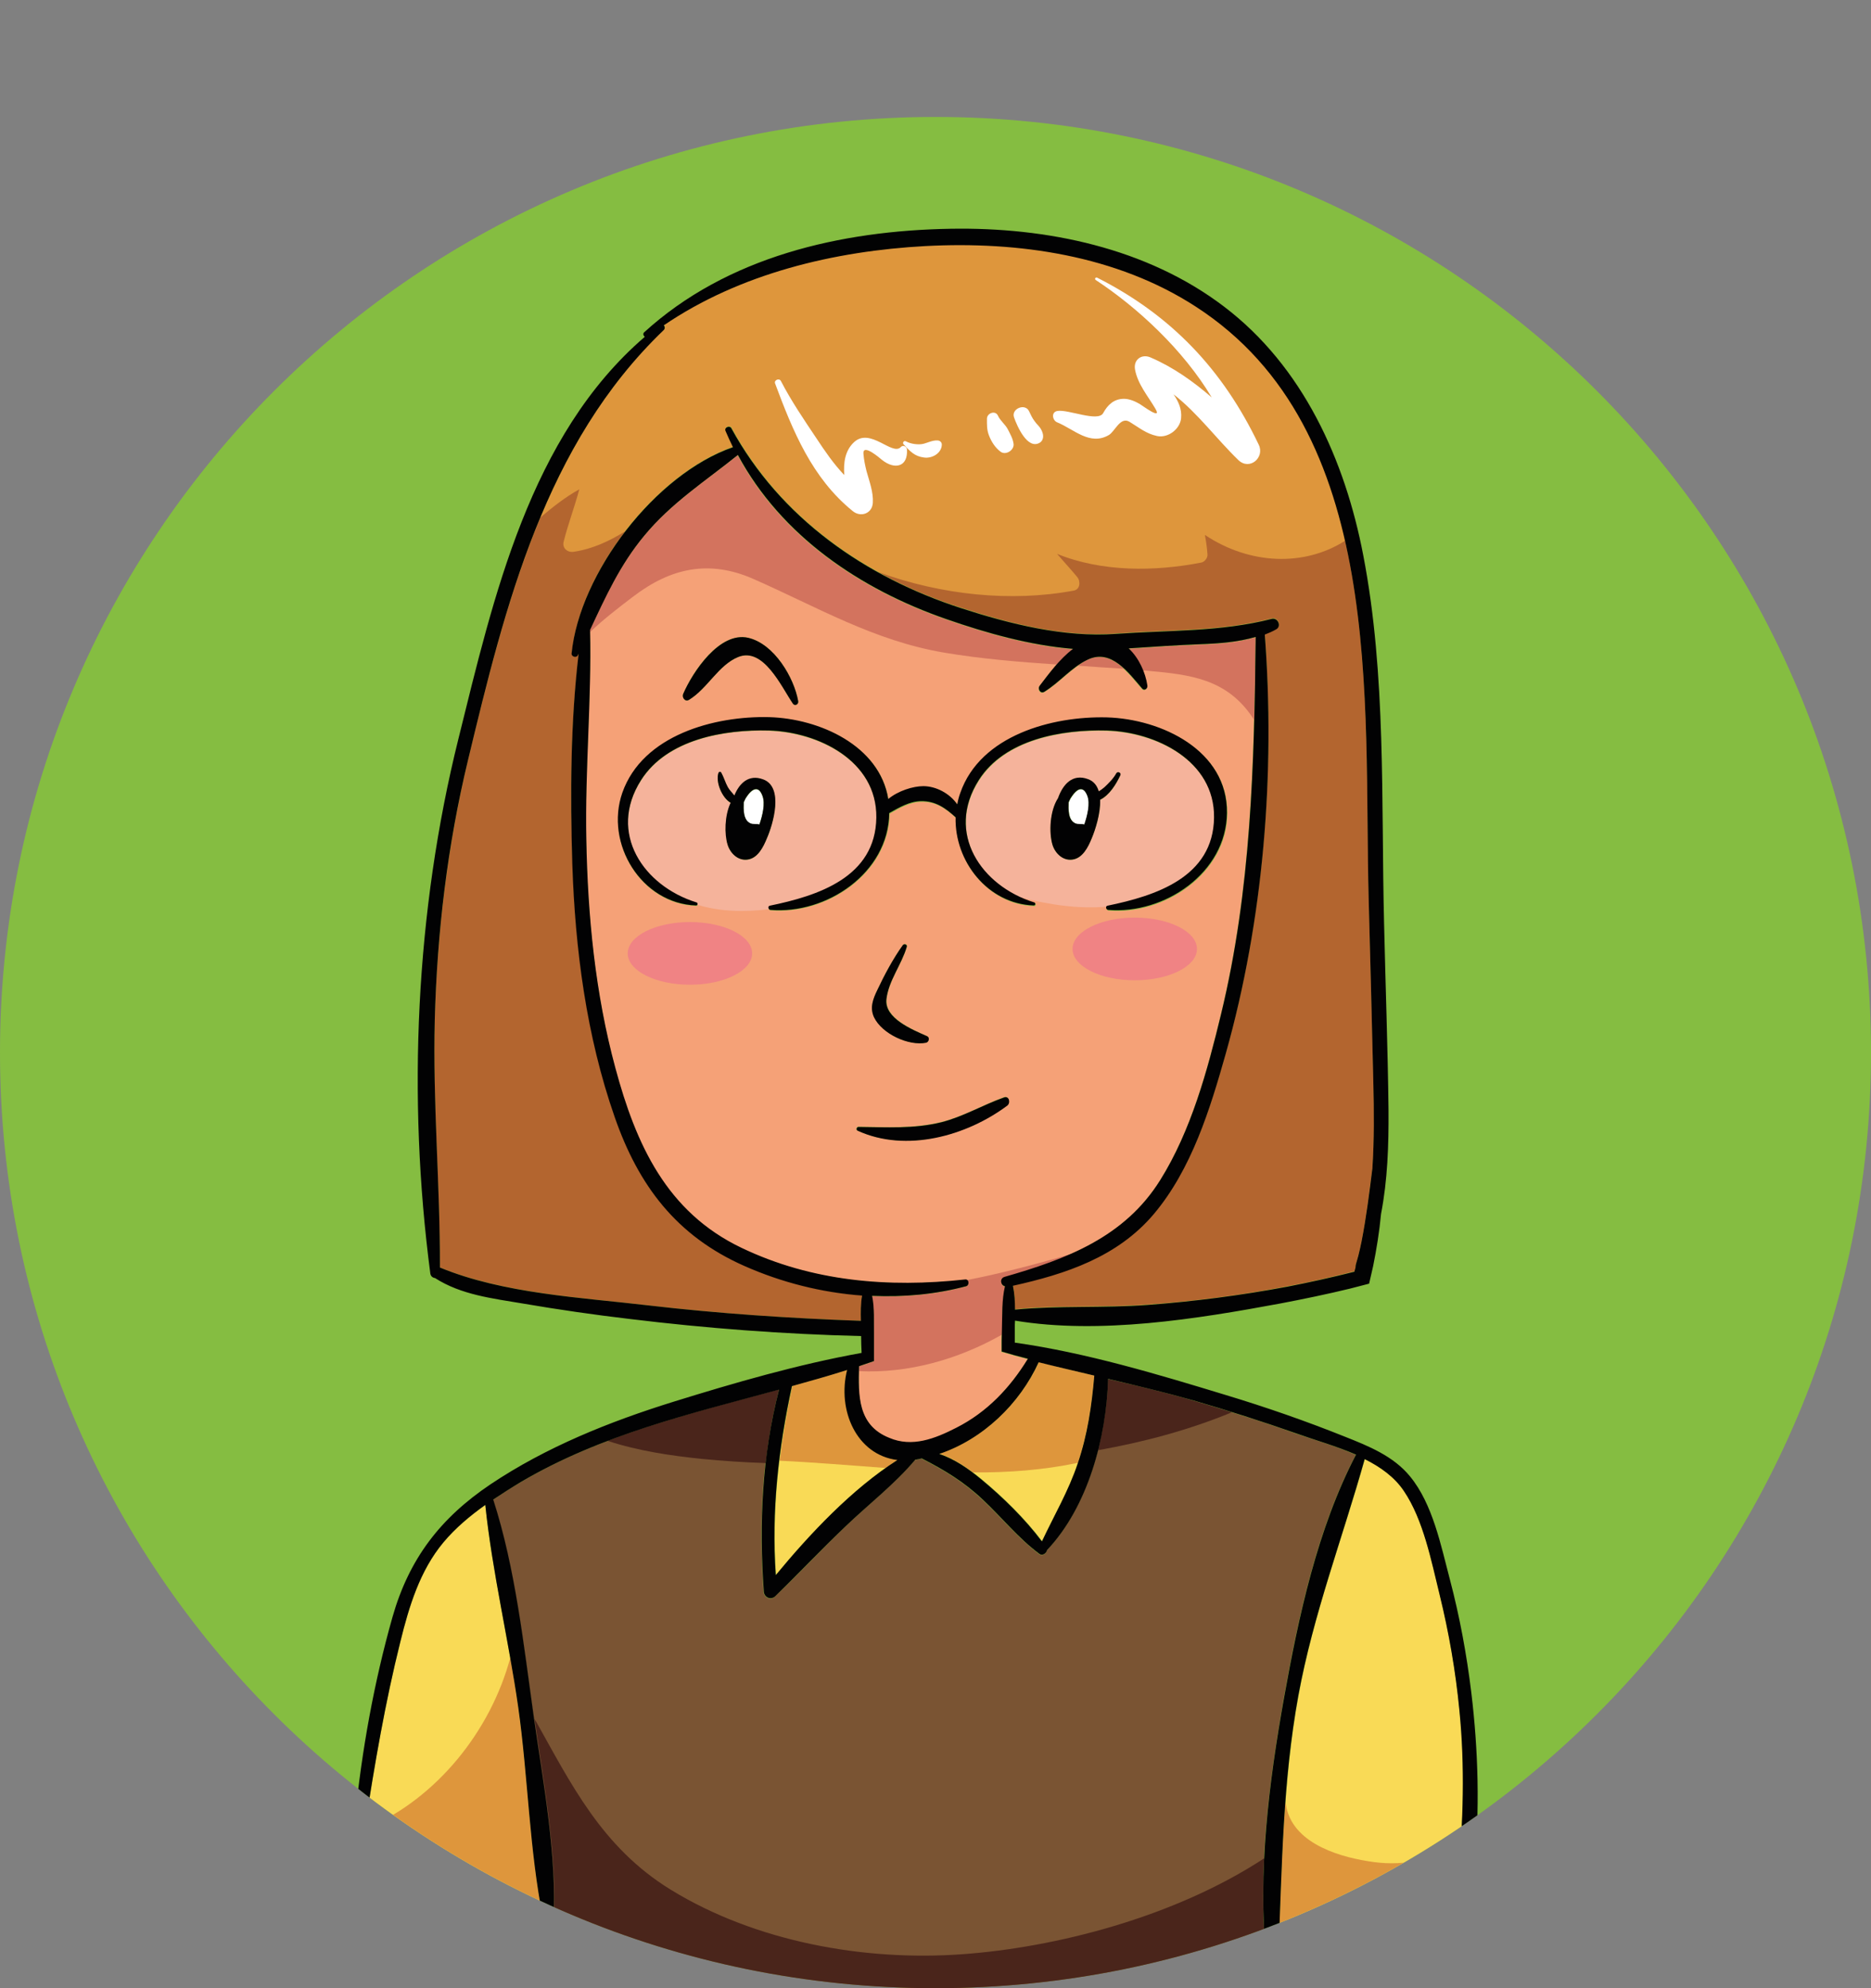 <?xml version="1.0" encoding="utf-8"?>
<!-- Generator: Adobe Illustrator 24.3.0, SVG Export Plug-In . SVG Version: 6.00 Build 0)  -->
<svg version="1.1" id="Layer_1" xmlns="http://www.w3.org/2000/svg" xmlns:xlink="http://www.w3.org/1999/xlink" x="0px" y="0px"
	 viewBox="0 0 80 85" style="enable-background:new 0 0 80 85;" xml:space="preserve">
<rect x="0" y="0" width="80" height="85" fill="#808080" stroke="none"/>
<style type="text/css">
	.st0{fill:#85BD41;}
	.st1{clip-path:url(#SVGID_1_);}
	.st2{fill:#F5A177;}
	.st3{fill:#D3735E;}
	.st4{fill:#F5B39B;}
	.st5{fill:#FFFFFF;}
	.st6{fill:#F9DA56;}
	.st7{fill:#DE963C;}
	.st8{fill:#B3652F;}
	.st9{fill:#7A5433;}
	.st10{fill:#4A251B;}
	.st11{fill:#F08384;}
	.st12{fill:#020203;}
</style>
<g id="Atun_1_">
	<path class="st0" d="M80,45c0,22.09-17.91,40-40,40C17.91,85,0,67.09,0,45C0,22.91,17.91,5,40,5C62.09,5,80,22.91,80,45z"/>
	<g>
		<defs>
			<path id="SVGID_3_" d="M80,45c0,22.09-17.91,40-40,40C17.91,85,0,67.09,0,45C0,22.91,17.91,5,40,5C62.09,5,80,22.91,80,45z"/>
		</defs>
		<clipPath id="SVGID_1_">
			<use xlink:href="#SVGID_3_"  style="overflow:visible;"/>
		</clipPath>
		<g class="st1">
			<g>
				<g>
					<path class="st2" d="M38.01,61.49c0.98,0.41,1.95,0.04,2.87-0.43c1.32-0.67,2.3-1.71,3.06-2.95c-0.19-0.05-0.38-0.1-0.57-0.15
						l-0.55-0.16l0-0.47c0.01-0.17,0.01-0.34,0.01-0.51c0.01-0.6-0.01-1.23,0.13-1.81c-0.19-0.04-0.24-0.33-0.02-0.4
						c2.66-0.77,5.13-1.69,6.66-4.14c1.32-2.11,2.02-4.69,2.6-7.09c1.29-5.32,1.42-10.69,1.48-16.13c-0.75,0.22-1.54,0.28-2.33,0.31
						c-1.04,0.04-2.07,0.11-3.1,0.18c0.43,0.42,0.72,1.05,0.8,1.59c0.02,0.12-0.13,0.24-0.22,0.13c-0.58-0.67-1.33-1.72-2.33-1.24
						c-0.69,0.33-1.19,0.97-1.85,1.37c-0.17,0.11-0.31-0.12-0.2-0.26c0.39-0.51,0.86-1.14,1.42-1.57c-1.84-0.15-3.72-0.68-5.41-1.27
						c-3.69-1.28-7.07-3.56-8.92-7.02c-1.4,1.12-2.85,2.05-4.01,3.46c-1.03,1.25-1.66,2.61-2.31,4.02c0.07,2.98-0.22,5.97-0.16,8.95
						c0.06,3.29,0.39,6.59,1.24,9.77c0.88,3.28,2.19,6.17,5.4,7.7c3.01,1.43,6.28,1.7,9.56,1.35c0.17-0.02,0.19,0.25,0.04,0.29
						c-1.32,0.35-2.67,0.47-4.02,0.41c0.11,0.53,0.07,1.1,0.08,1.64c0,0.23,0,0.46,0,0.7l0,0.45l-0.5,0.17
						c-0.05,0.01-0.09,0.03-0.14,0.05C36.7,59.67,36.67,60.93,38.01,61.49z M46.68,35.85c-0.16,0.37-0.39,0.86-0.84,0.91
						c-0.4,0.04-0.73-0.28-0.84-0.64c-0.15-0.5-0.12-1.44,0.24-1.99c0.2-0.58,0.62-1.06,1.28-0.81c0.25,0.09,0.39,0.28,0.46,0.52
						c0.08-0.06,0.17-0.12,0.25-0.18c0.19-0.17,0.38-0.37,0.5-0.59c0.06-0.11,0.22-0.01,0.17,0.1c-0.18,0.38-0.46,0.84-0.86,1.04
						C47.07,34.79,46.84,35.49,46.68,35.85z M29.21,29.67c0.4-0.94,1.55-2.69,2.79-2.4c1.1,0.26,1.95,1.69,2.13,2.71
						c0.02,0.14-0.15,0.22-0.23,0.1c-0.49-0.74-1.26-2.43-2.34-1.99c-0.85,0.35-1.3,1.34-2.1,1.83
						C29.29,30.02,29.15,29.82,29.21,29.67z M31.95,36.76c-0.4,0.04-0.73-0.28-0.84-0.64c-0.13-0.45-0.12-1.23,0.13-1.79
						c-0.38-0.23-0.65-0.9-0.52-1.28c0.02-0.05,0.09-0.06,0.12-0.01c0.12,0.19,0.17,0.42,0.28,0.62c0.07,0.13,0.19,0.24,0.28,0.36
						c0.21-0.52,0.62-0.92,1.23-0.69c0.89,0.33,0.42,1.93,0.16,2.53C32.63,36.22,32.4,36.71,31.95,36.76z M32.95,38.92
						c-0.1-0.01-0.13-0.16-0.02-0.18c2.04-0.41,4.52-1.21,4.55-3.77c0.03-2.43-2.5-3.65-4.59-3.72c-1.92-0.06-4.36,0.37-5.47,2.12
						c-1.45,2.27,0.11,4.54,2.37,5.23c0.07,0.02,0.06,0.13-0.02,0.13c-2.34-0.08-3.91-2.64-3.15-4.82c0.86-2.47,3.94-3.29,6.28-3.23
						c2.14,0.06,4.72,1.21,5.09,3.5c0.42-0.35,1.07-0.56,1.5-0.55c0.54,0,1.13,0.31,1.45,0.78c0.03-0.17,0.07-0.33,0.13-0.49
						c0.86-2.47,3.94-3.29,6.27-3.23c2.32,0.06,5.16,1.41,5.14,4.09c-0.02,2.56-2.68,4.35-5.08,4.15c-0.1-0.01-0.13-0.16-0.02-0.18
						c2.04-0.41,4.52-1.21,4.55-3.77c0.03-2.43-2.5-3.65-4.59-3.72c-1.92-0.06-4.36,0.37-5.47,2.12c-1.44,2.27,0.11,4.54,2.37,5.23
						c0.07,0.02,0.06,0.13-0.02,0.13c-1.97-0.07-3.39-1.89-3.34-3.77c-0.43-0.39-0.85-0.7-1.48-0.69c-0.5,0.01-0.94,0.27-1.36,0.51
						C38,37.34,35.35,39.12,32.95,38.92z M39.64,44.3c0.11,0.05,0.08,0.24-0.03,0.27c-0.75,0.16-1.89-0.37-2.23-1.09
						c-0.19-0.4-0.04-0.78,0.14-1.16c0.3-0.64,0.68-1.35,1.09-1.92c0.06-0.08,0.2-0.03,0.17,0.07c-0.22,0.76-0.78,1.45-0.87,2.24
						C37.82,43.53,39.01,44.01,39.64,44.3z M36.66,48.33c-0.08-0.03-0.04-0.16,0.04-0.16c1.2,0.01,2.36,0.09,3.54-0.2
						c0.94-0.23,1.78-0.73,2.68-1.06c0.21-0.08,0.29,0.22,0.14,0.33C41.31,48.56,38.73,49.28,36.66,48.33z"/>
					<path class="st3" d="M48.06,28.59c-0.44-0.4-0.95-0.67-1.56-0.38c-0.15,0.07-0.28,0.16-0.41,0.25
						C46.74,28.51,47.4,28.55,48.06,28.59z"/>
					<path class="st3" d="M49.09,28.68c1.81,0.16,3.35,0.35,4.45,1.97c0.03,0.04,0.06,0.09,0.08,0.13c0.03-1.18,0.05-2.35,0.06-3.53
						c-0.75,0.22-1.54,0.28-2.33,0.31c-1.04,0.04-2.07,0.11-3.1,0.18c0.26,0.25,0.46,0.59,0.6,0.93
						C48.94,28.66,49.02,28.67,49.09,28.68z"/>
					<path class="st3" d="M42.84,57.06c0-0.08,0.01-0.16,0.01-0.24c0.01-0.6-0.01-1.23,0.13-1.81c-0.19-0.04-0.24-0.33-0.02-0.4
						c1.01-0.29,2-0.61,2.91-1.02c-1.5,0.44-3.01,0.84-4.54,1.14c0.1,0.05,0.11,0.23-0.02,0.27c-1.32,0.35-2.67,0.47-4.02,0.41
						c0.11,0.53,0.07,1.1,0.08,1.64c0,0.23,0,0.46,0,0.7l0,0.45l-0.5,0.17c-0.05,0.01-0.09,0.03-0.14,0.05c0,0.07,0,0.13,0,0.2
						C38.82,58.72,40.95,58.13,42.84,57.06z"/>
					<path class="st4" d="M47.33,31.25c-1.92-0.06-4.36,0.37-5.47,2.12c-1.31,2.06-0.16,4.1,1.75,4.99c1.25,0.32,2.49,0.51,3.74,0.4
						c0.01-0.01,0.01-0.01,0.02-0.02c2.04-0.41,4.52-1.21,4.55-3.77C51.95,32.53,49.42,31.31,47.33,31.25z M47.9,33.16
						c-0.18,0.38-0.46,0.84-0.86,1.04c0.02,0.59-0.21,1.29-0.36,1.65c-0.16,0.37-0.39,0.86-0.84,0.91c-0.4,0.04-0.73-0.28-0.84-0.64
						c-0.15-0.5-0.12-1.44,0.24-1.99c0.2-0.58,0.62-1.06,1.28-0.81c0.25,0.09,0.39,0.28,0.46,0.52c0.08-0.06,0.17-0.12,0.25-0.18
						c0.19-0.17,0.38-0.37,0.5-0.59C47.8,32.95,47.96,33.05,47.9,33.16z"/>
					<path class="st4" d="M32.88,31.25c-1.92-0.06-4.36,0.37-5.47,2.12c-1.45,2.27,0.11,4.54,2.37,5.23
						c0.04,0.01,0.05,0.05,0.04,0.08c0.96,0.3,2.02,0.32,3.06,0.19c-0.03-0.05-0.03-0.12,0.04-0.14c2.04-0.41,4.52-1.21,4.55-3.77
						C37.5,32.53,34.97,31.31,32.88,31.25z M32.79,35.85c-0.16,0.37-0.39,0.86-0.84,0.91c-0.4,0.04-0.73-0.28-0.84-0.64
						c-0.13-0.45-0.12-1.23,0.13-1.79c-0.38-0.23-0.65-0.9-0.52-1.28c0.02-0.05,0.09-0.06,0.12-0.01c0.12,0.19,0.17,0.42,0.28,0.62
						c0.07,0.13,0.19,0.24,0.28,0.36c0.21-0.52,0.62-0.92,1.23-0.69C33.53,33.65,33.05,35.25,32.79,35.85z"/>
					<path class="st2" d="M42.88,57.82c-1.91,1.03-4.05,1.59-6.16,1.48c0.04,0.93,0.27,1.76,1.28,2.19
						c0.98,0.41,1.95,0.04,2.87-0.43c1.32-0.67,2.3-1.71,3.06-2.95c-0.19-0.05-0.38-0.1-0.57-0.15L42.88,57.82z"/>
					<path class="st3" d="M27.08,25.5c1.6-1.22,3.24-1.58,5.13-0.75c2.73,1.2,5.15,2.64,8.15,3.15c1.6,0.27,3.21,0.4,4.83,0.51
						c0.21-0.24,0.43-0.46,0.68-0.65c-1.84-0.15-3.72-0.68-5.41-1.27c-3.69-1.28-7.07-3.56-8.92-7.02c-1.4,1.12-2.85,2.05-4.01,3.46
						c-1.03,1.25-1.66,2.61-2.31,4.02c0,0.03,0,0.05,0,0.08C25.81,26.47,26.46,25.97,27.08,25.5z"/>
					<path class="st5" d="M45.93,33.93c-0.06,0.07-0.11,0.14-0.15,0.21c-0.04,0.06-0.06,0.12-0.08,0.17
						c-0.01,0.29-0.03,0.76,0.29,0.9c0.11,0.05,0.27,0.01,0.38,0.05c0.13-0.38,0.26-0.9,0.13-1.23
						C46.34,33.61,46.11,33.72,45.93,33.93z"/>
					<path class="st5" d="M32.03,33.93c-0.06,0.07-0.11,0.14-0.15,0.21c-0.04,0.06-0.06,0.12-0.08,0.17
						c-0.01,0.29-0.03,0.76,0.29,0.9c0.11,0.05,0.27,0.01,0.38,0.05c0.13-0.38,0.26-0.9,0.13-1.23
						C32.45,33.61,32.22,33.72,32.03,33.93z"/>
					<path class="st6" d="M40.17,62.15c0.66,0.22,1.25,0.64,1.79,1.08c0.93,0.77,1.87,1.69,2.6,2.66c0.52-1.11,1.14-2.15,1.53-3.33
						c0.41-1.23,0.6-2.47,0.71-3.76c-0.79-0.19-1.59-0.37-2.37-0.58C43.61,60.01,42.04,61.52,40.17,62.15z"/>
					<path class="st7" d="M31.83,54.1c-2.9-1.28-4.52-3.43-5.54-6.37c-1.21-3.47-1.69-7.16-1.81-10.82
						c-0.1-2.96-0.09-6.01,0.27-8.98c-0.01,0.02-0.02,0.04-0.03,0.06c-0.06,0.13-0.28,0.07-0.27-0.07c0.33-3.45,3.58-7.67,6.9-8.82
						c-0.11-0.23-0.22-0.46-0.32-0.7c-0.06-0.15,0.18-0.24,0.25-0.11c2.09,3.84,5.72,6.37,9.82,7.69c2.1,0.68,4.4,1.27,6.62,1.1
						c2.23-0.16,4.49-0.08,6.66-0.64c0.27-0.07,0.44,0.32,0.19,0.45c-0.16,0.08-0.32,0.15-0.48,0.22
						c0.44,5.95-0.05,12.17-1.67,17.92c-0.67,2.37-1.46,4.94-3.08,6.86c-1.54,1.83-3.75,2.56-6.02,3.06
						c0.07,0.33,0.09,0.67,0.09,1.02c1.87-0.18,3.78-0.06,5.66-0.2c2.01-0.14,4-0.4,5.98-0.78c0.97-0.18,1.92-0.4,2.87-0.64
						c0.02-0.06,0.03-0.12,0.05-0.19c-0.01-0.03-0.01-0.07,0.01-0.11c0.04-0.13,0.07-0.26,0.11-0.39c0.05-0.21,0.1-0.41,0.14-0.62
						c0.2-1.03,0.32-2.07,0.46-3.11c0.08-1.22,0.07-2.46,0.04-3.69c-0.06-2.62-0.13-5.25-0.2-7.87c-0.22-8.43,0.76-20-7.39-25.28
						c-3.39-2.19-7.59-2.8-11.56-2.59c-3.89,0.21-7.93,1.17-11.19,3.39c0.05,0.06,0.06,0.14,0,0.2c-5.08,4.87-6.79,11.78-8.37,18.39
						c-0.87,3.65-1.32,7.35-1.42,11.1c-0.09,3.54,0.22,7.06,0.22,10.59c2.71,1.11,6.04,1.28,8.92,1.62
						c3.02,0.35,6.05,0.55,9.08,0.66c-0.01-0.37-0.01-0.73,0.05-1.09C35.14,55.25,33.43,54.81,31.83,54.1z"/>
					<path class="st8" d="M31.83,54.1c-2.9-1.28-4.52-3.43-5.54-6.37c-1.21-3.47-1.69-7.16-1.81-10.82
						c-0.1-2.96-0.09-6.01,0.27-8.98c-0.01,0.02-0.02,0.04-0.03,0.06c-0.06,0.13-0.28,0.07-0.27-0.07c0.16-1.7,1.04-3.6,2.29-5.21
						c-0.68,0.42-1.4,0.76-2.21,0.88c-0.26,0.04-0.5-0.15-0.43-0.43c0.19-0.76,0.47-1.49,0.67-2.24c-0.6,0.33-1.14,0.76-1.66,1.2
						c-1.38,3.31-2.26,6.89-3.1,10.38c-0.87,3.65-1.32,7.35-1.42,11.1c-0.09,3.54,0.22,7.06,0.22,10.59
						c2.71,1.11,6.04,1.28,8.92,1.62c3.02,0.35,6.05,0.55,9.08,0.66c-0.01-0.37-0.01-0.73,0.05-1.09
						C35.14,55.25,33.43,54.81,31.83,54.1z"/>
					<path class="st8" d="M58.52,38.37c-0.12-4.65,0.12-10.27-1.01-15.25c-1.74,1.11-4.07,1.03-5.99-0.25
						c0.05,0.28,0.09,0.55,0.11,0.84c0.01,0.14-0.12,0.31-0.26,0.34c-2,0.39-4.25,0.41-6.17-0.37c0.28,0.33,0.58,0.65,0.86,0.99
						c0.15,0.18,0.13,0.53-0.15,0.58c-2.68,0.5-5.65,0.19-8.35-0.79c1.12,0.62,2.3,1.13,3.53,1.52c2.1,0.68,4.4,1.27,6.62,1.1
						c2.23-0.16,4.49-0.08,6.66-0.64c0.27-0.07,0.44,0.32,0.19,0.45c-0.16,0.08-0.32,0.15-0.48,0.22
						c0.44,5.95-0.05,12.17-1.67,17.92c-0.67,2.37-1.46,4.94-3.08,6.86c-1.54,1.83-3.75,2.56-6.02,3.06
						c0.07,0.33,0.09,0.67,0.09,1.02c1.87-0.18,3.78-0.06,5.66-0.2c2.01-0.14,4-0.4,5.98-0.78c0.97-0.18,1.92-0.4,2.87-0.64
						c0.02-0.06,0.03-0.12,0.05-0.19c-0.01-0.03-0.01-0.07,0.01-0.11c0.04-0.13,0.07-0.26,0.11-0.39c0.05-0.21,0.1-0.41,0.14-0.62
						c0.2-1.03,0.32-2.07,0.46-3.11c0.08-1.22,0.07-2.46,0.04-3.69C58.66,43.62,58.59,41,58.52,38.37z"/>
					<path class="st6" d="M33.18,67.34c1.46-1.77,3.26-3.69,5.2-4.92c-1.76-0.21-2.58-2.13-2.15-3.85
						c-0.78,0.25-1.57,0.47-2.35,0.69C33.29,61.94,32.99,64.61,33.18,67.34z"/>
					<path class="st6" d="M20.75,64.34c-0.66,0.47-1.28,0.99-1.79,1.6c-1.01,1.21-1.47,2.74-1.84,4.24c-0.65,2.6-1.1,5.24-1.51,7.89
						c1.27,1.02,2.72,1.73,4.24,2.44c1.12,0.52,2.24,1.03,3.37,1.52c-0.58-2.94-0.64-6.05-1.06-9.02
						C21.76,70.12,21.05,67.24,20.75,64.34z"/>
					<path class="st9" d="M54.89,72.61c0.62-3.47,1.43-7.26,3.08-10.41c-0.85-0.38-1.78-0.64-2.56-0.91
						c-1.45-0.52-2.92-0.98-4.4-1.41c-1.2-0.35-2.42-0.64-3.64-0.92c-0.07,2.51-0.86,5.46-2.61,7.32c-0.02,0.14-0.19,0.26-0.33,0.16
						c-0.89-0.67-1.6-1.55-2.41-2.31c-0.81-0.77-1.66-1.28-2.62-1.77c-0.08,0.02-0.16,0.03-0.24,0.05c-0.01,0-0.02,0-0.03,0
						c-0.88,1.04-1.99,1.9-2.98,2.85c-1.02,0.98-1.99,2.02-3.02,3c-0.18,0.18-0.46,0.04-0.48-0.2c-0.21-2.9-0.08-5.82,0.65-8.64
						c-3.78,1.03-7.59,1.91-11.04,3.95c-0.4,0.23-0.79,0.49-1.18,0.75c0.94,2.94,1.3,6.21,1.73,9.26c0.4,2.87,1,5.94,0.85,8.86
						c0.86,0.37,1.73,0.73,2.61,1.06c4.25,1.62,8.65,2.62,13.21,2.67c4.93,0.06,9.9-0.75,14.64-2.26
						C53.76,80.07,54.26,76.18,54.89,72.61z"/>
					<path class="st10" d="M52.67,60.38c-0.55-0.17-1.1-0.34-1.65-0.5c-1.2-0.35-2.42-0.64-3.64-0.92
						c-0.03,0.98-0.17,2.02-0.43,3.04C48.91,61.65,50.83,61.14,52.67,60.38z"/>
					<path class="st10" d="M54.05,79.45c-3.86,2.53-8.96,3.82-12.93,4.1c-4.19,0.3-8.82-0.54-12.44-2.76
						c-2.96-1.82-4.27-4.54-5.82-7.3c0.4,2.83,0.97,5.85,0.83,8.72c0.86,0.37,1.73,0.73,2.61,1.06c4.25,1.62,8.65,2.62,13.21,2.67
						c4.93,0.06,9.9-0.75,14.64-2.26C53.99,82.31,53.98,80.88,54.05,79.45z"/>
					<path class="st10" d="M29.99,62.37c0.92,0.09,1.84,0.15,2.75,0.18c0.12-1.06,0.3-2.11,0.57-3.15c-2.47,0.67-4.95,1.29-7.33,2.2
						C27.31,62.04,28.74,62.24,29.99,62.37z"/>
					<path class="st6" d="M61.56,68.16c-0.35-1.42-0.69-3.18-1.52-4.41c-0.4-0.6-1.01-1.03-1.68-1.37
						c-0.96,3.39-2.21,6.64-2.84,10.13c-0.67,3.68-0.69,7.29-0.85,11.01c2.65-0.88,5.23-1.97,7.69-3.25
						c0.21-2.38,0.29-4.75,0.05-7.14C62.24,71.45,61.96,69.79,61.56,68.16z"/>
					<path class="st7" d="M46.09,62.54c0.4-1.22,0.59-2.45,0.7-3.73c-0.79-0.19-1.59-0.37-2.37-0.58c-0.81,1.78-2.38,3.29-4.25,3.92
						c0.51,0.17,0.99,0.47,1.43,0.8C43.11,62.96,44.61,62.85,46.09,62.54z"/>
					<path class="st7" d="M37.87,62.76c0.17-0.12,0.34-0.24,0.51-0.35c-1.76-0.21-2.58-2.13-2.15-3.85
						c-0.78,0.25-1.57,0.47-2.35,0.69c-0.23,1.07-0.41,2.13-0.54,3.2C34.84,62.52,36.36,62.65,37.87,62.76z"/>
					<path class="st7" d="M22.16,73c-0.1-0.71-0.22-1.42-0.34-2.13c-0.85,3.15-3.14,5.99-6.1,7.28c1.25,0.98,2.66,1.67,4.13,2.36
						c1.12,0.52,2.24,1.03,3.37,1.52C22.64,79.08,22.58,75.97,22.16,73z"/>
					<path class="st7" d="M58.76,79.61c-1.36-0.18-3.39-0.73-3.75-2.31c-0.02-0.09-0.03-0.17-0.05-0.26
						c-0.16,2.15-0.21,4.29-0.3,6.48c2.65-0.88,5.23-1.97,7.69-3.25c0.04-0.48,0.08-0.96,0.11-1.44
						C61.36,79.47,60.11,79.79,58.76,79.61z"/>
				</g>
				<path class="st11" d="M32.16,40.76c0,0.74-1.19,1.34-2.66,1.34c-1.47,0-2.66-0.6-2.66-1.34c0-0.74,1.19-1.34,2.66-1.34
					C30.97,39.42,32.16,40.02,32.16,40.76z"/>
				<path class="st11" d="M51.18,40.57c0,0.74-1.19,1.34-2.66,1.34c-1.47,0-2.66-0.6-2.66-1.34c0-0.74,1.19-1.34,2.66-1.34
					C49.99,39.23,51.18,39.83,51.18,40.57z"/>
				<path class="st5" d="M53.82,19.01c-1.53-3.2-3.73-5.53-6.91-7.14c-0.07-0.03-0.12,0.06-0.06,0.1c1.78,1.17,3.75,2.99,4.96,5.02
					c-0.8-0.69-1.66-1.3-2.62-1.71c-0.37-0.16-0.73,0.09-0.66,0.51c0.11,0.63,0.56,1.15,0.87,1.68c0.31,0.52-0.55-0.13-0.67-0.2
					c-0.19-0.11-0.44-0.22-0.67-0.22c-0.43,0-0.7,0.26-0.89,0.61c-0.22,0.4-1.5-0.17-1.96-0.09c-0.28,0.05-0.21,0.41,0,0.49
					c0.71,0.29,1.39,1.01,2.2,0.54c0.26-0.15,0.49-0.8,0.88-0.57c0.4,0.24,0.71,0.51,1.18,0.61c0.47,0.1,0.98-0.29,1.03-0.75
					c0.04-0.4-0.11-0.72-0.32-1.03c1.03,0.8,1.83,1.9,2.77,2.81C53.43,20.13,54.09,19.56,53.82,19.01z"/>
				<path class="st5" d="M44.51,18.35c-0.07-0.13-0.19-0.22-0.27-0.34c-0.1-0.13-0.17-0.28-0.24-0.43c-0.17-0.36-0.78-0.1-0.64,0.27
					c0.12,0.34,0.57,1.41,1.11,1.07C44.66,18.78,44.62,18.54,44.51,18.35z"/>
				<path class="st5" d="M43.09,18.35c-0.11-0.21-0.33-0.37-0.42-0.58c-0.11-0.24-0.47-0.11-0.47,0.13c0,0.25-0.01,0.46,0.08,0.7
					c0.1,0.27,0.27,0.54,0.5,0.71c0.22,0.17,0.58-0.06,0.56-0.32C43.31,18.75,43.2,18.57,43.09,18.35z"/>
				<path class="st5" d="M38.52,19.11c-0.37,0.4-1.31-0.86-2.01-0.2c-0.38,0.36-0.45,0.87-0.41,1.4c-0.46-0.48-0.84-1.04-1.19-1.57
					c-0.53-0.79-1.08-1.6-1.52-2.45c-0.07-0.14-0.3-0.04-0.25,0.1c0.76,2.04,1.58,4.05,3.32,5.46c0.34,0.28,0.83,0.11,0.86-0.35
					c0.03-0.46-0.15-0.92-0.27-1.36c-0.06-0.24-0.11-0.48-0.13-0.73c-0.05-0.5,0.77,0.24,0.79,0.25c0.55,0.44,1.12,0.3,1.07-0.45
					C38.77,19.09,38.61,19.01,38.52,19.11z"/>
				<path class="st5" d="M40.08,18.83c-0.2-0.01-0.4,0.09-0.58,0.14c-0.23,0.06-0.56,0.01-0.76-0.1c-0.09-0.05-0.17,0.06-0.1,0.13
					c0.27,0.29,0.46,0.51,0.87,0.56c0.34,0.05,0.75-0.18,0.76-0.55C40.27,18.9,40.18,18.83,40.08,18.83z"/>
			</g>
			<g id="Atun">
				<path class="st12" d="M39.64,44.3c-0.63-0.28-1.83-0.76-1.74-1.58c0.09-0.79,0.65-1.48,0.87-2.24c0.03-0.1-0.11-0.15-0.17-0.07
					c-0.41,0.57-0.79,1.28-1.09,1.92c-0.18,0.37-0.33,0.75-0.14,1.16c0.34,0.71,1.48,1.24,2.23,1.09
					C39.73,44.54,39.76,44.35,39.64,44.3"/>
				<path class="st12" d="M42.93,46.92c-0.91,0.32-1.74,0.82-2.68,1.06c-1.18,0.29-2.34,0.21-3.54,0.2c-0.08,0-0.12,0.12-0.04,0.16
					c2.07,0.95,4.66,0.23,6.41-1.08C43.22,47.13,43.14,46.84,42.93,46.92"/>
				<path class="st12" d="M32,27.27c-1.23-0.29-2.39,1.47-2.79,2.4c-0.06,0.15,0.08,0.35,0.25,0.25c0.8-0.49,1.25-1.48,2.1-1.83
					c1.08-0.44,1.84,1.25,2.34,1.99c0.08,0.12,0.25,0.04,0.23-0.1C33.95,28.96,33.1,27.53,32,27.27"/>
				<path class="st12" d="M32.63,33.32c-0.62-0.23-1.02,0.17-1.23,0.69c-0.09-0.12-0.21-0.23-0.28-0.36
					c-0.11-0.2-0.17-0.42-0.28-0.62c-0.03-0.05-0.1-0.04-0.12,0.01c-0.13,0.38,0.14,1.06,0.52,1.28c-0.26,0.55-0.27,1.34-0.13,1.79
					c0.11,0.36,0.43,0.69,0.84,0.64c0.45-0.05,0.69-0.54,0.84-0.91C33.05,35.25,33.53,33.65,32.63,33.32 M32.47,35.25
					c-0.11-0.04-0.27,0-0.38-0.05c-0.32-0.14-0.3-0.61-0.29-0.9c0.02-0.05,0.05-0.11,0.08-0.17c0.05-0.07,0.09-0.14,0.15-0.21
					c0.18-0.21,0.42-0.31,0.57,0.1C32.73,34.35,32.6,34.87,32.47,35.25"/>
				<path class="st12" d="M47.73,33.06c-0.12,0.22-0.32,0.42-0.5,0.59c-0.08,0.07-0.16,0.13-0.25,0.18
					c-0.07-0.24-0.21-0.43-0.46-0.52c-0.67-0.25-1.08,0.24-1.28,0.81c-0.36,0.55-0.39,1.48-0.24,1.99c0.11,0.36,0.43,0.69,0.84,0.64
					c0.45-0.05,0.69-0.54,0.84-0.91c0.15-0.36,0.38-1.06,0.36-1.65c0.4-0.2,0.68-0.66,0.86-1.04C47.96,33.05,47.8,32.95,47.73,33.06
					 M46.36,35.25c-0.11-0.04-0.27,0-0.38-0.05c-0.32-0.14-0.3-0.61-0.29-0.9c0.02-0.05,0.05-0.11,0.08-0.17
					c0.05-0.07,0.09-0.14,0.15-0.21c0.18-0.21,0.41-0.31,0.57,0.1C46.62,34.35,46.49,34.87,46.36,35.25"/>
				<path class="st12" d="M47.33,30.67c-2.33-0.06-5.41,0.76-6.27,3.23c-0.06,0.16-0.1,0.32-0.13,0.49
					c-0.32-0.47-0.91-0.78-1.45-0.78c-0.44,0-1.08,0.2-1.5,0.55c-0.37-2.29-2.95-3.44-5.09-3.5c-2.33-0.06-5.41,0.76-6.28,3.23
					c-0.76,2.18,0.82,4.74,3.15,4.82c0.08,0,0.09-0.11,0.02-0.13c-2.26-0.7-3.81-2.96-2.37-5.23c1.11-1.75,3.56-2.17,5.47-2.12
					c2.09,0.06,4.62,1.28,4.59,3.72c-0.03,2.56-2.51,3.35-4.55,3.77c-0.11,0.02-0.07,0.17,0.02,0.18c2.4,0.2,5.05-1.58,5.08-4.14
					c0.43-0.24,0.86-0.5,1.36-0.51c0.63-0.01,1.05,0.3,1.48,0.69c-0.05,1.88,1.37,3.7,3.34,3.77c0.08,0,0.09-0.11,0.02-0.13
					c-2.26-0.7-3.81-2.96-2.37-5.23c1.11-1.75,3.56-2.17,5.47-2.12c2.09,0.06,4.62,1.28,4.59,3.72c-0.03,2.56-2.51,3.35-4.55,3.77
					c-0.11,0.02-0.07,0.17,0.02,0.18c2.4,0.2,5.06-1.58,5.08-4.15C52.49,32.08,49.66,30.74,47.33,30.67"/>
				<path class="st12" d="M62.91,72.36c-0.2-1.64-0.5-3.26-0.92-4.85c-0.38-1.44-0.73-3.21-1.7-4.39c-0.71-0.87-1.78-1.3-2.79-1.7
					c-1.67-0.67-3.37-1.26-5.09-1.78c-2.89-0.88-5.97-1.81-9.02-2.24c0-0.2,0-0.39,0-0.58c0-0.12,0-0.24,0.01-0.36
					c3.62,0.6,7.77-0.07,11.33-0.73c1-0.19,2.01-0.4,3-0.64l0.81-0.21l0.17-0.74c0.15-0.74,0.27-1.49,0.34-2.24
					c0.28-1.45,0.33-2.93,0.32-4.44c-0.03-2.66-0.13-5.33-0.19-7.99c-0.13-5.2,0.1-10.6-0.89-15.73c-0.78-4.07-2.58-8.07-5.95-10.63
					c-3.31-2.52-7.6-3.4-11.69-3.33c-4.7,0.08-9.56,1.19-13.11,4.43c-0.06,0.06-0.03,0.14,0.03,0.19
					c-4.92,4.23-6.47,11.14-7.97,17.19c-1.83,7.36-2.19,15.33-1.2,22.86c0.02,0.12,0.11,0.18,0.2,0.19
					c1.12,0.72,2.46,0.87,3.76,1.09c1.52,0.26,3.04,0.48,4.57,0.66c3.28,0.4,6.59,0.65,9.89,0.73c0,0.24,0.01,0.48,0.02,0.72
					c-2.72,0.49-5.44,1.28-8.05,2.09c-2.73,0.85-5.43,1.93-7.82,3.53c-2.14,1.44-3.48,3.18-4.19,5.68c-0.79,2.79-1.31,5.69-1.6,8.58
					l-0.06,0.63l0.39,0.35c0.98,0.84,2.18,1.42,3.36,1.98c2,0.95,4.02,1.88,6.08,2.72c4.5,1.83,9.16,3.07,14.04,3.19
					c4.77,0.12,9.54-0.67,14.12-1.98c2.92-0.84,6.3-1.82,9.16-3.39l0.64-0.36l0.12-0.94C63.28,77.4,63.21,74.85,62.91,72.36
					 M46.79,58.81c-0.11,1.28-0.29,2.53-0.71,3.76c-0.39,1.17-1.01,2.22-1.53,3.33c-0.73-0.97-1.67-1.89-2.6-2.66
					c-0.53-0.44-1.13-0.86-1.79-1.08c1.87-0.63,3.44-2.14,4.25-3.92C45.2,58.44,46,58.62,46.79,58.81 M36.81,56.47
					c-3.04-0.11-6.07-0.31-9.08-0.66c-2.88-0.34-6.21-0.5-8.92-1.62c0.01-3.53-0.31-7.05-0.22-10.59c0.1-3.75,0.54-7.45,1.42-11.1
					c1.59-6.61,3.29-13.52,8.37-18.39c0.06-0.06,0.05-0.15,0-0.2c3.26-2.22,7.3-3.18,11.19-3.39c3.97-0.21,8.17,0.39,11.56,2.59
					c8.15,5.27,7.17,16.85,7.39,25.28c0.07,2.62,0.14,5.25,0.2,7.87c0.03,1.23,0.04,2.47-0.04,3.69c-0.13,1.04-0.26,2.08-0.46,3.11
					c-0.04,0.21-0.09,0.41-0.14,0.62c-0.04,0.13-0.07,0.26-0.11,0.39c-0.01,0.04-0.01,0.08-0.01,0.11
					c-0.02,0.06-0.03,0.12-0.05,0.19c-0.95,0.24-1.9,0.45-2.87,0.64c-1.98,0.37-3.97,0.63-5.98,0.78c-1.88,0.14-3.79,0.02-5.66,0.2
					c0-0.34-0.02-0.69-0.09-1.02c2.26-0.5,4.47-1.23,6.02-3.06c1.62-1.92,2.41-4.49,3.08-6.86c1.62-5.75,2.12-11.97,1.67-17.92
					c0.16-0.06,0.32-0.13,0.48-0.22c0.25-0.13,0.08-0.52-0.19-0.45c-2.18,0.56-4.43,0.48-6.66,0.64c-2.21,0.16-4.52-0.42-6.62-1.1
					c-4.1-1.33-7.73-3.86-9.82-7.69c-0.07-0.13-0.31-0.04-0.25,0.11c0.1,0.24,0.21,0.47,0.32,0.7c-3.32,1.15-6.56,5.38-6.9,8.82
					c-0.01,0.14,0.21,0.2,0.27,0.07c0.01-0.02,0.02-0.04,0.03-0.06c-0.35,2.97-0.36,6.02-0.27,8.98c0.12,3.66,0.6,7.35,1.81,10.82
					c1.02,2.94,2.65,5.09,5.54,6.37c1.6,0.71,3.31,1.14,5.04,1.27C36.8,55.73,36.8,56.1,36.81,56.47 M36.73,58.41
					c0.05-0.02,0.09-0.03,0.14-0.05l0.5-0.17l0-0.45c0-0.23,0-0.47,0-0.7c-0.01-0.54,0.03-1.11-0.08-1.64
					c1.35,0.06,2.7-0.06,4.02-0.41c0.15-0.04,0.13-0.31-0.04-0.29c-3.28,0.36-6.55,0.09-9.56-1.35c-3.21-1.53-4.52-4.43-5.4-7.7
					c-0.86-3.18-1.18-6.48-1.24-9.77c-0.06-2.98,0.23-5.97,0.16-8.95c0.66-1.41,1.28-2.78,2.31-4.02c1.16-1.41,2.62-2.34,4.01-3.46
					c1.86,3.46,5.23,5.74,8.92,7.02c1.69,0.59,3.57,1.12,5.41,1.27c-0.57,0.43-1.03,1.06-1.42,1.57c-0.11,0.14,0.03,0.37,0.2,0.26
					c0.65-0.4,1.15-1.04,1.85-1.37c1.01-0.48,1.75,0.57,2.33,1.24c0.1,0.11,0.24-0.01,0.22-0.13c-0.08-0.55-0.36-1.18-0.8-1.59
					c1.03-0.07,2.06-0.14,3.1-0.18c0.79-0.03,1.58-0.09,2.33-0.31c-0.06,5.44-0.19,10.81-1.48,16.13c-0.58,2.4-1.28,4.98-2.6,7.09
					c-1.53,2.45-4.01,3.38-6.66,4.14c-0.22,0.07-0.17,0.36,0.02,0.4c-0.14,0.59-0.11,1.22-0.13,1.81c0,0.17-0.01,0.34-0.01,0.51
					l0,0.47l0.55,0.16c0.19,0.05,0.38,0.1,0.57,0.15c-0.76,1.24-1.74,2.28-3.06,2.95c-0.92,0.47-1.89,0.85-2.87,0.43
					C36.67,60.93,36.7,59.67,36.73,58.41 M36.22,58.57c-0.43,1.72,0.4,3.63,2.15,3.85c-1.94,1.24-3.74,3.15-5.2,4.92
					c-0.19-2.73,0.11-5.4,0.69-8.08C34.65,59.04,35.44,58.82,36.22,58.57 M19.85,80.51c-1.52-0.7-2.97-1.41-4.24-2.44
					c0.41-2.65,0.86-5.29,1.51-7.89c0.37-1.5,0.83-3.03,1.84-4.24c0.51-0.61,1.13-1.13,1.79-1.6c0.3,2.89,1,5.78,1.41,8.66
					c0.42,2.97,0.47,6.08,1.06,9.02C22.09,81.54,20.97,81.03,19.85,80.51 M39.49,85.96c-4.56-0.06-8.96-1.05-13.21-2.67
					c-0.88-0.33-1.75-0.69-2.61-1.06c0.15-2.91-0.44-5.98-0.85-8.86c-0.43-3.05-0.78-6.32-1.73-9.26c0.39-0.26,0.78-0.51,1.18-0.75
					c3.45-2.03,7.26-2.92,11.04-3.95c-0.73,2.82-0.86,5.75-0.65,8.64c0.02,0.24,0.29,0.37,0.48,0.2c1.02-0.99,1.99-2.02,3.02-3
					c0.98-0.94,2.1-1.8,2.98-2.85c0.01,0,0.02,0,0.03,0c0.08-0.01,0.16-0.03,0.24-0.05c0.96,0.49,1.81,1,2.62,1.77
					c0.81,0.76,1.51,1.64,2.41,2.31c0.13,0.1,0.3-0.02,0.33-0.16c1.75-1.85,2.54-4.81,2.61-7.32c1.22,0.29,2.44,0.58,3.64,0.92
					c1.48,0.43,2.95,0.9,4.4,1.41c0.78,0.28,1.71,0.54,2.56,0.91c-1.65,3.16-2.46,6.94-3.08,10.41c-0.64,3.58-1.13,7.46-0.76,11.09
					C49.39,85.21,44.43,86.02,39.49,85.96 M62.35,80.27c-2.46,1.28-5.04,2.37-7.69,3.25c0.16-3.71,0.18-7.32,0.85-11.01
					c0.64-3.49,1.89-6.74,2.84-10.13c0.68,0.34,1.28,0.77,1.68,1.37c0.83,1.23,1.17,2.99,1.52,4.41c0.4,1.63,0.69,3.29,0.85,4.96
					C62.64,75.52,62.56,77.89,62.35,80.27"/>
			</g>
		</g>
	</g>
</g>
</svg>
